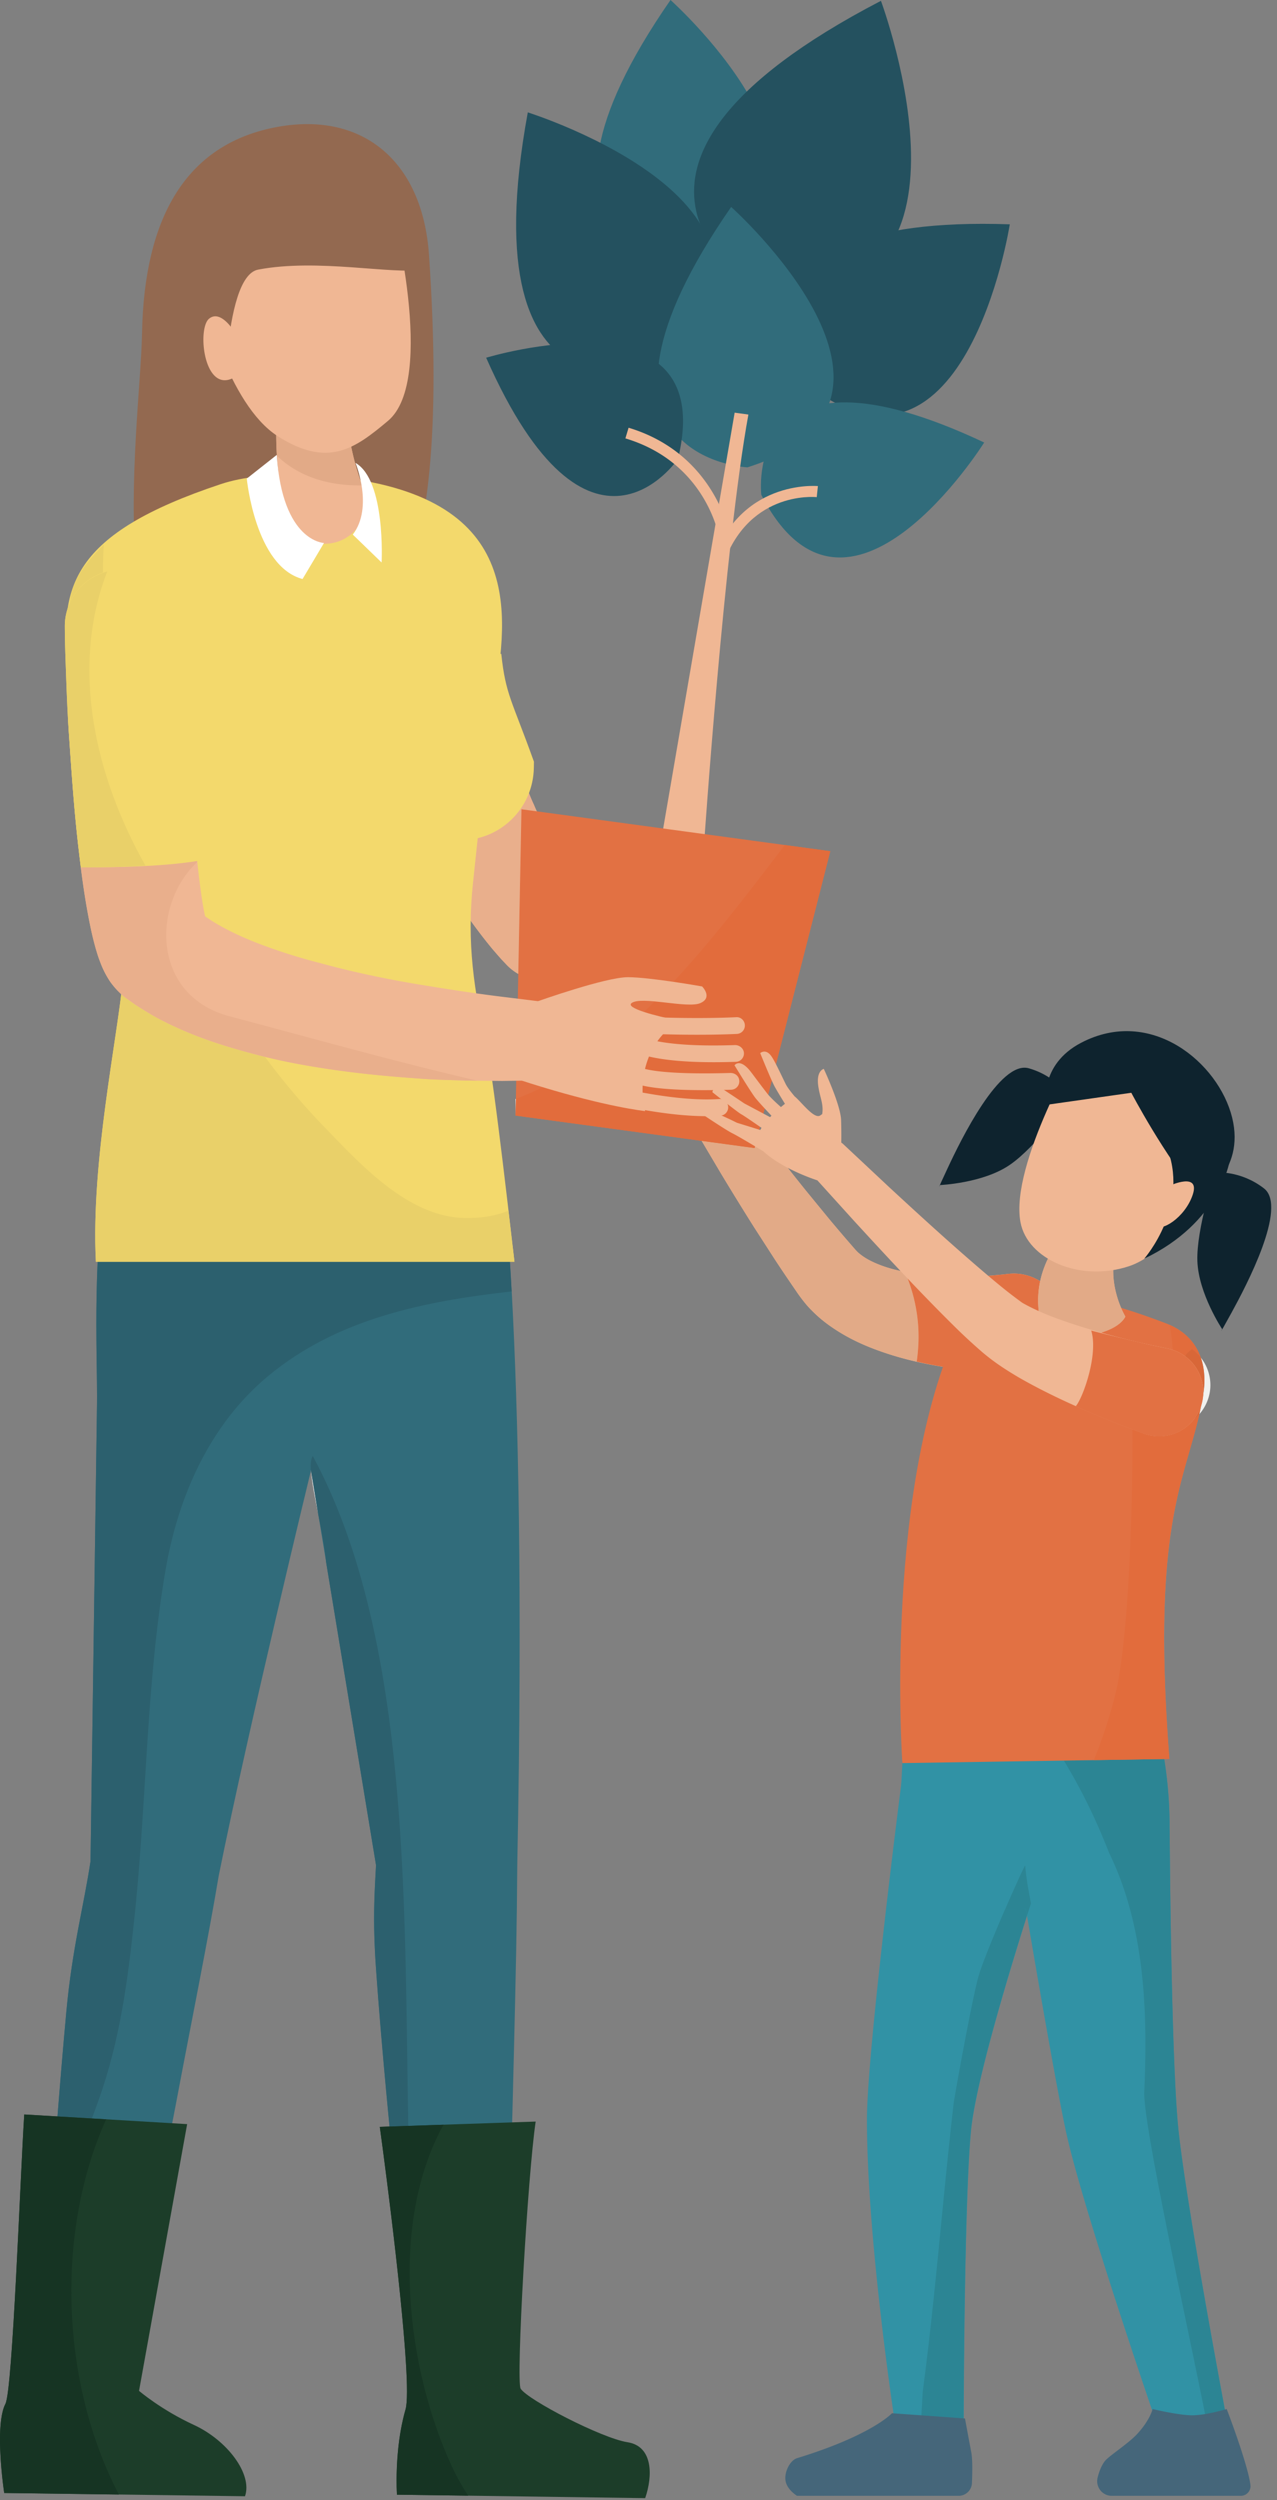 <svg width="184" height="360" fill="none" xmlns="http://www.w3.org/2000/svg"><rect width="100%" height="100%" fill="#808080" stroke="none"/><path d="M124.916 305.207c0 17.821 4.22 44.961 4.22 44.961a4.875 4.875 0 005.329 4.373c2.539-.251 4.422-2.427 4.394-4.931 0 0 .056-32.057 1.046-42.701.984-10.568 11.488-41.522 11.488-41.522-2.88.041-6.772-2.358-10.672-4.764-3.913-2.414-7.832-4.827-10.727-4.764-.007.007-5.078 39.381-5.078 49.348z" fill="#3192A5"/><path d="M146.148 183.381c-.335 0-.704.021-1.025.062l-.488.063c-.37.035-.914.084-1.598.154a58 58 0 01-5.88.16c-2.406-.056-5.21-.286-7.867-.913-1.333-.307-2.588-.74-3.662-1.263a9.176 9.176 0 01-1.43-.844c-.454-.342-.614-.446-1.332-1.29a231.616 231.616 0 01-3.439-4.032c-1.116-1.36-2.211-2.699-3.271-3.99a374.755 374.755 0 01-5.678-7.219c-1.625-2.149-2.986-3.934-3.934-5.189l-1.458-1.974-.035-.042a3.523 3.523 0 00-4.938-.733 3.552 3.552 0 00-.956 4.618l1.27 2.19a5043.69 5043.69 0 013.376 5.699 464.703 464.703 0 004.924 7.986c.935 1.451 1.904 2.944 2.881 4.464.983 1.5 2.071 3.111 3.083 4.576.383.579 1.339 1.918 2.225 2.783a19.049 19.049 0 002.846 2.393c1.953 1.353 3.934 2.322 5.824 3.061 3.787 1.479 7.282 2.211 10.26 2.713 2.978.489 5.447.698 7.198.803.893.042 1.598.07 2.072.09.53.007.816.007.816.007h.049a7.16 7.16 0 007.233-7.086 7.158 7.158 0 00-7.066-7.247z" fill="#F0B794"/><path d="M135.874 196.815c-.007 0-.021 0-.028-.007-2.978-.502-6.466-1.234-10.26-2.713-1.89-.739-3.871-1.709-5.824-3.063a19.397 19.397 0 01-2.846-2.392c-.886-.865-1.841-2.204-2.225-2.783a240.3 240.3 0 01-3.083-4.575c-.984-1.521-1.946-3.021-2.881-4.465a390.708 390.708 0 01-4.924-7.986c-1.046-1.765-1.96-3.313-2.699-4.554l7.616 1.032.642-2.518c.356.467.725.955 1.116 1.471a374.597 374.597 0 005.678 7.22c1.06 1.297 2.155 2.629 3.271 3.989a201.784 201.784 0 003.439 4.032c.718.844.878.949 1.332 1.29.411.3.886.586 1.43.844 1.074.523 2.33.956 3.662 1.263.362.084.732.167 1.102.237 1.381 3.202 2.099 6.696 1.932 10.33a29.026 29.026 0 01-.237 2.588 60.91 60.91 0 003.752.746c.014.014.028.014.035.014zm7.059-13.141c.035 0 .07-.007.104-.007.175-.014.335-.028.488-.049-.153.014-.313.028-.488.049-.034 0-.069 0-.104.007z" fill="#E2AA87"/><path d="M146.148 183.381c-.335 0-.704.021-1.025.063 0 0-.167.02-.488.062-.37.035-.914.084-1.598.154a60.148 60.148 0 01-5.88.16c-2.078-.049-4.45-.244-6.772-.704 1.388 3.208 2.106 6.717 1.946 10.351a29.026 29.026 0 01-.237 2.588c1.325.306 2.58.551 3.752.746a70.26 70.26 0 007.198.802c.893.042 1.598.07 2.072.091.53.007.816.007.816.007h.049a7.16 7.16 0 007.233-7.087c.049-3.941-3.118-7.184-7.066-7.233z" fill="#E27143"/><path d="M169.751 306.191c-1.032-10.644-1.22-42.765-1.22-42.765h-.014c.132-11.181-3.209-20.206-3.209-20.206l-34.086-2.372s-1.354 6.543-1.807 30.474c-.049 2.497 9.012 3.864 18.4 3.551 1.73 10.183 4.331 25.222 5.72 31.785 2.35 11.16 13.782 44.229 13.782 44.229a4.875 4.875 0 005.922 3.529c2.469-.628 4.011-3.062 3.606-5.531.007.007-6.047-31.925-7.094-42.694z" fill="#3192A5"/><path d="M176.887 349.115s0-.007 0 0c0-.007 0 0 0 0zm-.007-.042v-.007.007zm-.007-.042v-.006.006zm-.014-.09v-.008.008z" fill="#E5E4E4"/><path d="M174.788 353.712c-1.709-10.205-10.149-47.186-9.912-52.522.516-11.558.077-23.897-5.092-34.443-1.855-4.771-4.017-9.159-6.493-13.239l4.317-.069 10.142-.161c.439 2.804.767 6.04.767 9.493v.655h.014c0 .126.188 32.142 1.221 42.765 1.046 10.769 7.1 42.701 7.1 42.701 0 .014.007.027.007.041v.008c0 .014.007.027.007.041v.007c0 .014 0 .022.007.036v.006c0 .014.007.028.007.042v.049c0 .014.007.028.007.042a4.905 4.905 0 01-2.099 4.548z" fill="#2C8594"/><path d="M168.085 190.58c-18.38-7.066-27.182-4.974-29.324-.698-11.599 23.206-8.739 63.989-8.739 63.989l38.467-.6c-2.755-35.593 2.741-40.301 4.827-52.117.851-4.785-.705-8.831-5.231-10.574z" fill="#E27143"/><path d="M134.012 354.562a4.959 4.959 0 01-1.702-.314c.265-3.292.467-6.577.642-9.869 1.841-13.79 2.859-27.649 4.456-41.481.119-1.018 2.539-14.431 3.53-18.142.467-1.744 2.26-6.096 3.878-9.841h.335c.879 0 1.764-.014 2.657-.049.056.314.105.634.161.962-3.16 9.995-7.47 24.489-8.084 31.081-.991 10.644-1.047 42.701-1.047 42.701.028 2.504-1.855 4.68-4.394 4.931a4.168 4.168 0 01-.432.021z" fill="#2C8594"/><path d="M147.983 275.835a47.06 47.06 0 01-.161-.962c-.893.027-1.779.049-2.657.049h-.335c1.416-3.265 2.699-6.069 2.874-6.306l.014-.021a32.89 32.89 0 00.397 3.111c.147.795.286 1.59.433 2.385a95.421 95.421 0 00-.565 1.744z" fill="#2C8594"/><path d="M168.329 251.018c-2.176-31.06 2.204-37.442 4.485-47.388-2.281 9.946-6.668 16.328-4.485 47.388z" fill="#F3F3F1"/><path d="M157.615 253.439c1.207-3 2.232-6.083 3.034-9.229 2.191-8.6 2.644-31.074 2.504-39.806.049.02.098.034.147.055 1.604.593 2.525.936 2.525.936a6.265 6.265 0 002.204.397 6.402 6.402 0 004.785-2.162c-2.281 9.953-6.668 16.328-4.485 47.388.049.732.105 1.486.167 2.253l-.739.014-10.142.154zm11.321-55.983a23.866 23.866 0 00-.419-6.667c2.288 1.004 3.753 2.636 4.478 4.659a6.465 6.465 0 00-1.241-1.186c-.231.209-.482.405-.719.614a15.697 15.697 0 01-2.099 2.58z" fill="#E26C3C"/><path d="M148.248 153.827c-4.192-1.206-9.842 10.393-11.67 14.306-1.827 3.913-1.122 2.505-1.122 2.505s6.124-.252 9.995-2.874c3.878-2.616 8.802-9.577 8.802-9.577s-1.813-3.153-6.005-4.36z" fill="#0E232E"/><path d="M160.872 179.852l-7.533-2.1s-5.154 5.162-3.396 12.597c0 0 1.067 2.414 5.412 2.086 5.894-.439 6.787-2.867 6.787-2.867s-2.853-4.722-1.27-9.716z" fill="#F0B794"/><path d="M154.574 192.47c-3.69 0-4.625-2.121-4.625-2.121a13.05 13.05 0 01-.362-3.111c.007-5.719 3.759-9.486 3.759-9.486l7.534 2.1a10.182 10.182 0 00-.475 3.187c.007 3.641 1.751 6.529 1.751 6.529s-.893 2.428-6.787 2.867c-.286.021-.551.035-.795.035z" fill="#E2AA87"/><path d="M147.034 175.973c.991 5.364 8.559 8.685 15.624 6.355 7.066-2.337 13.413-14.578 13.413-14.578l-20.29-17.598c-.007 0-10.288 17.479-8.747 25.821z" fill="#F0B794"/><path d="M155.774 150.152c-6.11 3.195-5.043 8.942-5.043 8.942l12.276-1.744s4.799 9.144 9.814 15.017c0 0 6.668-3.529 4.715-11.446-1.96-7.917-11.697-16.035-21.762-10.769z" fill="#0E232E"/><path d="M164.869 181.239c10.902-5.196 12.283-13.984 12.283-13.984l-9.214-2.511c3.781 8.726-3.069 16.495-3.069 16.495z" fill="#0E232E"/><path d="M168.587 170.708l-2.253 5.747c.893 1.061 4.415-1.109 5.524-4.429 1.102-3.32-3.271-1.318-3.271-1.318z" fill="#F0B794"/><path d="M175.074 168.831s-2.714 8.084-2.546 12.765c.167 4.68 3.571 9.785 3.571 9.785s-.725 1.402 1.36-2.385c2.079-3.788 8.112-15.192 4.673-17.87-3.452-2.679-7.058-2.295-7.058-2.295z" fill="#0E232E"/><path d="M171.796 347.783c-1.953 0-5.713-.9-5.713-.9s-.404 1.632-2.253 3.613c-1.318 1.416-4.094 3.16-4.659 3.913-.503.67-.816 1.535-1.019 2.344-.321 1.332.663 2.622 2.03 2.622h18.603c.844 0 1.499-.739 1.387-1.576-.404-3.069-3.417-10.916-3.417-10.916s-3.006.9-4.959.9zm-32.755.453l-10.519-.753s-2.86 3.159-13.678 6.473c-1.004.306-1.897 2.029-1.646 3.313.251 1.276 1.646 2.106 1.646 2.106h23.29a1.912 1.912 0 001.911-1.827c.063-1.486.098-3.495-.105-4.492-.153-.782-.899-4.82-.899-4.82z" fill="#45667A"/><path d="M172.814 203.63c.181-.795.349-1.618.502-2.476.056-.314.105-.628.14-.942v-.007c0-.007-.001-.021.006-.028.189-1.702.049-3.293-.439-4.695 1.325 1.681 1.786 3.984.984 6.139a6.456 6.456 0 01-1.193 2.009z" fill="#F1F1EF"/><path d="M163.153 204.411c-1.569-.6-3.738-1.458-6.312-2.588l-.181-.084c.474.049.941.084 1.423.091h.244a15.12 15.12 0 0010.609-4.374 23.386 23.386 0 01-1.054 5.323c0 .007-.013.014-.041.014-.223 0-1.305-.412-2.386-.823-1.081-.412-2.162-.824-2.385-.824-.021 0-.042.008-.042.014.056.503.105 1.647.125 3.251zm10.303-4.199v-.007.007zm0-.035c.188-1.716.041-3.32-.461-4.729.007.014.021.02.028.034.488 1.402.621 2.993.433 4.695z" fill="#E26C3C"/><path d="M172.814 203.63zm.642-3.425c0-.007-.001-.021.006-.028-.007.007-.006.014-.006.028z" fill="#E4E4E2"/><path d="M168.029 205.792a6.265 6.265 0 01-2.204-.397s-.921-.343-2.525-.936c-.049-.021-.098-.035-.147-.055-.027-1.605-.069-2.748-.132-3.25a.059.059 0 01.042-.015c.223 0 1.304.412 2.385.823 1.081.412 2.163.824 2.386.824.021 0 .042-.008.042-.015a23.366 23.366 0 001.053-5.321 15.159 15.159 0 002.099-2.588c.237-.202.488-.398.719-.614.474.342.886.74 1.241 1.186.503 1.409.649 3.013.461 4.729 0 .007 0 .021-.007.028v.007c-.035.307-.084.621-.14.941a53.234 53.234 0 01-.502 2.476 6.292 6.292 0 01-4.771 2.177z" fill="#D86738"/><path d="M87.32 353.272c-5.23-.844-15.219-9.103-15.56-13.03l-7.75-.369s-3.508 8.335-4.429 18.17c0 0 5.796.502 9.374.125 1.186-.125 3.328.133 5.93.391 5.258.524 12.373 1.047 17.116-1.59 0 0 .55-2.853-4.68-3.697z" fill="#F0B794"/><path d="M87.32 353.272c-.502-.083-1.066-.251-1.645-.46-4.353 1.004-8.754 1.632-13.225.969a20.609 20.609 0 01-2.741-.614c-1.48-.083-2.95-.167-4.43-.202-1.652-.035-3.27-.46-4.763-1.178a62.622 62.622 0 00-.942 6.249s5.796.502 9.374.126c1.186-.126 3.328.132 5.93.39 5.258.523 12.373 1.047 17.116-1.59.007.007.558-2.846-4.674-3.69z" fill="#164074"/><path d="M28.849 353.886c-5.231-.844-14.515-10.504-14.857-14.438l-7.75-.37s-3.368 5.712-4.289 15.547c0 0 5.768 2.672 9.34 2.295 1.339-.14 3.808.475 6.738 1.088 4.882 1.026 11.062 2.044 15.498-.418 0-.007.551-2.86-4.68-3.704z" fill="#F0B794"/><path d="M28.849 353.886c-1.284-.209-2.811-.949-4.387-2.002-5.797.328-11.6-.293-17.117-2.336a14.063 14.063 0 01-4.109-2.407 49.777 49.777 0 00-1.283 7.484s5.768 2.672 9.34 2.295c1.339-.14 3.808.475 6.738 1.088 4.882 1.026 11.062 2.044 15.498-.419 0-.006.551-2.859-4.68-3.703z" fill="#164074"/><path d="M16.42 160.524c-3.46 18.665-2.338 34.192-2.442 41.676-.105 7.484-.935 65.802-.935 65.802-.962 6.438-2.63 12.346-3.487 21.707-2.162 23.617-3.878 52.626-3.878 52.626-.244 2.211.558 1.981 2.14 1.744.698-.105 1.542-.202 2.512-.098 2.992.328 4.164 1.981 4.764-.906 0 0 5.9-16.992 10.316-40.449 2.211-11.725 4.631-23.673 6.11-32.559 4.36-21.602 13.295-58.36 13.295-58.36l9.36 56.804h.014c-.195 3.816-.51 7.743-.02 14.718 1.68 24.05 5.921 59.978 5.921 59.978.188 3.201 3.962 2.902 7.156 2.714.656-.042 1.27-.029 1.835-.015 2.037.042 3.418.084 3.501-2.224 0 0 .907-24.071 1.472-48.275.286-12.101.419-17.8.481-26.937 1.556-79.328-2.706-104.284-2.706-104.284s-54.531-8.405-55.41-3.662z" fill="#316C7B"/><path d="M13.239 305.046l-4.96-.292c.398-5.043.824-10.156 1.277-15.045.865-9.368 2.525-15.269 3.488-21.707 0 0 .83-58.318.934-65.802.007-.349.007-.718.007-1.102 0-2.686-.104-6.194-.104-10.372 0-2.741.042-5.775.188-9.04h59.4c.083 1.339.167 2.762.25 4.276l-.132.007c-12.493 1.409-25.013 3.919-34.938 12.157-8.433 7.003-12.98 17.334-14.801 27.964-2.818 16.495-2.706 33.598-4.499 50.248-.956 8.928-2.058 17.367-5.07 25.863-.336.948-.685 1.897-1.04 2.845z" fill="#2C606E"/><path d="M54.182 268.519h-.014l-7.177-43.539v-.007l7.177 43.538h.014v.008zm-8.328-50.472c-.481-2.42-.948-4.701-1.046-6.32 0-.007.007-.013.007-.013l1.04 6.333z" fill="#E5E4E4"/><path d="M56.121 306.198c-.76-7.875-1.471-15.931-1.96-22.969a102.08 102.08 0 01-.258-7.01c0-3.042.16-5.392.28-7.708h-.015l-7.177-43.538c-.195-2.148-.677-4.603-1.144-6.933l-1.046-6.333-.007.013c-.056-.941.014-1.667.272-2.064 14.215 26.31 13.155 65.649 13.768 96.451l-2.713.091z" fill="#2C606E"/><path d="M39.43 18.38c-12.527 2.538-18.665 12.792-18.965 29.65-.244 13.762-7.443 58.542 16.552 53.576 17.458-3.613 28.29-13.846 24.796-64.896-.935-13.734-9.856-20.877-22.383-18.33z" fill="#936950"/><path d="M80.82 123.507c-.16-.272-.32-.537-.495-.83-.537-.962-1.123-2.002-1.688-3.146-.565-1.144-1.165-2.343-1.702-3.634-.586-1.262-1.088-2.629-1.618-3.996-.538-1.367-.956-2.811-1.451-4.22-.405-1.444-.816-2.881-1.214-4.304-.328-1.444-.648-2.86-.962-4.234-.244-1.388-.475-2.734-.698-4.003-.237-1.27-.314-2.498-.467-3.614-.126-1.123-.286-2.14-.314-3.062-.056-.913-.112-1.715-.154-2.378l-.132-2.064-.028-.468c-.342-5.322-4.931-9.36-10.246-9.012-5.315.349-9.347 4.946-8.998 10.268.014.223.042.474.07.69 0 0 .125.893.341 2.462.112.782.245 1.73.398 2.818.126 1.088.397 2.309.648 3.641.28 1.325.503 2.776.886 4.283.377 1.506.782 3.097 1.2 4.736.502 1.618 1.019 3.299 1.542 5.001.606 1.681 1.214 3.383 1.855 5.078.719 1.667 1.367 3.362 2.141 4.973.768 1.618 1.507 3.209 2.337 4.708.781 1.514 1.618 2.944 2.427 4.29.802 1.353 1.633 2.595 2.393 3.746a72.181 72.181 0 004.087 5.433c.572.663.977 1.137 1.402 1.597.335.349.51.537.51.537a7.539 7.539 0 002.162 1.632c.53.398 1.109.74 1.757.991.412.167.872.293 1.29.384 0 0 .859.174 2.358.481.747.146 1.668.348 2.665.439l.37.042a22.53 22.53 0 01-4.597-6.458c-2.379-4.96-1.012-9.633 1.925-12.807z" fill="#F0B794"/><path d="M74.675 140.233a7.51 7.51 0 01-1.8-1.436s-.174-.188-.509-.537c-.418-.454-.823-.928-1.402-1.598a72.66 72.66 0 01-3.146-4.087c.021-1.758.133-3.571.335-5.476l.677-6.41a10.585 10.585 0 007.38-6.48c.23.572.467 1.138.725 1.682.132.313.272.627.405.934l-2.205-.3-.46 23.708z" fill="#E9AF8C"/><path d="M68.153 127.1l2.386-22.586c2.023-12.213 6.577-29.63-15.736-34.805-6.535-1.514-16.6-2.12-22.969-.007-21.525 7.156-23.526 14.78-21.86 26.903 0 0 8.775 33.298 7.792 43.886-.865 9.312-4.688 26.729-3.948 41.189H74.13c-.23-1.772-2.922-25.913-3.94-30.537-1.905-8.594-2.958-15.304-2.038-24.043z" fill="#F3D96C"/><path d="M73.9 179.761c0-.014-.006-.021-.006-.028 0 .007.007.014.007.028zm-.006-.056c-.112-.948-.251-2.183-.419-3.599.168 1.416.307 2.651.419 3.599z" fill="#F5F6F4"/><path d="M74.124 181.679H13.818a70.798 70.798 0 01-.091-3.871c.007-12.255 2.65-25.857 3.746-34.638l.111.104a.363.363 0 00-.042-.027s.112.091.223.188c.12.091.23.188.23.188l-.006-.007.125.091.495.349.998.704c.956.6 2.016 1.276 2.95 1.779 3.544 1.897 7.017 3.195 10.407 4.227 1.765.53 3.516 1.011 5.231 1.43a100.029 100.029 0 008.65 10.197c5.21 5.378 12.06 12.897 20.22 12.988h.244c2.372 0 4.332-.377 5.95-1.053.07.6.14 1.178.202 1.729 0 .014.007.035.007.049.167 1.416.307 2.651.419 3.599 0 .007 0 .014.007.021 0 .007 0 .021.007.028.118.997.195 1.674.223 1.925zM10.03 86.874c.405-3.16 1.876-5.44 4.918-8.453a86.222 86.222 0 00-.112 4.024 8.222 8.222 0 00-4.806 4.43z" fill="#E9D069"/><path d="M52.376 70.392l-.063-.16s-.077-.216-.217-.593-.334-.914-.536-1.576a38.465 38.465 0 01-1.2-5.05 43.31 43.31 0 01-.607-6.975v-.412l.007-.153.007-.28a4.712 4.712 0 00-4.597-4.82 4.704 4.704 0 00-4.757 3.998s-.048.327-.14.9c-.069.536-.173 1.29-.25 2.182a54.105 54.105 0 00-.203 6.536 49.29 49.29 0 00.635 6.613c.14.906.3 1.666.419 2.197.118.53.181.837.181.837.684 3.187 3.822 5.217 7.003 4.526a5.905 5.905 0 004.52-7.017 4.952 4.952 0 00-.202-.753z" fill="#F0B794"/><path d="M40.051 57.147c.077-.768.16-1.416.223-1.89.077-.51.126-.824.14-.886a35.67 35.67 0 01-.14.885c-.063.482-.146 1.13-.223 1.89z" fill="#875F49"/><path d="M51.853 69.897c-4.457 0-8.664-1.144-11.949-4.269-.028-.509-.056-1.025-.077-1.541v-.105a53.108 53.108 0 01.223-6.822c.078-.767.161-1.415.224-1.89.077-.509.125-.823.14-.885v-.014a4.7 4.7 0 014.645-3.997h.111a4.703 4.703 0 014.597 4.694v.119l-.007.279-.007.153v.419a43.29 43.29 0 00.607 6.975 38.177 38.177 0 001.2 5.05c.202.67.397 1.206.536 1.576l.091.251a5.305 5.305 0 01-.334.007z" fill="#E2AA87"/><path d="M41.32 30.397l-12.094 12.45s3.57 15.367 10.804 19.97c7.233 4.597 11.097 1.8 15.882-2.225 7.08-5.956.453-31.15.453-31.15l-15.045.955z" fill="#F0B794"/><path d="M32.63 98.474c-5.839-.084-10.637 4.596-10.721 10.442l-.014.864c-.084 5.845 4.59 10.651 10.428 10.735l33.877.467c5.838.084 10.637-4.596 10.721-10.441l.014-.865c-3.201-8.914-4.08-9.64-4.708-15.527L32.63 98.474z" fill="#F3D96C"/><path d="M51.225 66.654s2.637 6.375-.39 10.323l4.15 4.017s.613-11.822-3.76-14.34zm-11.348-1.151l-4.318 3.41s1.207 12.653 8.035 14.46l3.09-5.19s-5.998-.153-6.807-12.68z" fill="#fff"/><path d="M96.612 0c-25.09 36.18 2.343 37.498 2.343 37.498C128.188 28.214 96.612 0 96.612 0z" fill="#316C7B"/><path d="M108.504 41.146C144.641 47.661 126.932.119 126.932.119c-46.747 24.287-18.428 41.027-18.428 41.027z" fill="#24515F"/><path d="M76.049 16.182c-8.705 47.403 19.23 36.32 19.23 36.32 24.957-22.474-19.23-36.32-19.23-36.32zm39.256 38.412C138.936 74.173 145.5 32.3 145.5 32.3c-43.957-1.513-30.195 22.293-30.195 22.293z" fill="#24515F"/><path d="M105.351 29.797c-25.09 36.18 2.344 37.499 2.344 37.499 29.225-9.284-2.344-37.499-2.344-37.499z" fill="#316C7B"/><path d="M70.05 51.51c14.817 33.538 27.636 14.58 27.636 14.58 6.068-24.84-27.636-14.58-27.636-14.58z" fill="#24515F"/><path d="M109.696 71.25c12.325 24.022 32.114-7.533 32.114-7.533-34.994-16.482-32.114 7.533-32.114 7.533z" fill="#316C7B"/><path d="M95.272 120.954l6.159.837s2.944-43.161 6.403-62.099l-1.98-.271-10.582 61.533z" fill="#F0B794"/><path d="M74.284 160.635l34.443 4.674 10.902-42.743-44.494-6.041-.85 44.11z" fill="#E27143"/><path d="M74.284 160.635l-.02-2.385c.02-.007.048-.014.07-.028l-.05 2.413zm45.345-38.069l-6.55-.886 6.55.886z" fill="#F1F1EF"/><path d="M108.727 165.309l-34.443-4.674.05-2.413c15.749-5.769 29.329-24.259 38.753-36.542l6.549.886-10.909 42.743z" fill="#E26C3C"/><path d="M102.38 81.706l1.541.46c3.439-11.48 13.344-10.623 13.762-10.58l.167-1.598c-.125 0-11.648-1.06-15.47 11.718z" fill="#F0B794"/><path d="M90.571 61.59l-.46 1.534c11.62 3.488 13.462 13.957 13.531 14.397l1.584-.258c-.021-.105-2.051-11.886-14.655-15.673zm-62.664 69.081l-.118-.098.481.383.084.07-.447-.355zm49.62 13.49l-.125-.015-4.353-.536c-2.762-.328-6.702-.873-11.355-1.64-4.659-.732-10.044-1.785-15.554-3.292a80.6 80.6 0 01-8.23-2.567c-2.686-.99-5.253-2.183-7.373-3.508l-.984-.656c-.09-.425-.188-.9-.279-1.423-.46-2.685-.78-5.74-1.088-8.642-.55-5.873-1.032-11.481-1.367-16.287a878.656 878.656 0 01-.272-3.676c-5.266.475-10.54.921-15.798 1.591-.314.042-.628.042-.942.049.056 1.025.125 2.085.202 3.194.342 4.946.718 10.707 1.5 16.985.383 3.166.83 6.382 1.59 10.002a45 45 0 00.726 2.929c.174.572.306 1.061.606 1.828.23.614.593 1.555 1.451 2.859.363.503.767.991 1.207 1.43l.335.328.174.154c-.112-.084.035.034.188.153l.23.181.126.091.495.348.998.705c.955.6 2.016 1.277 2.95 1.779 3.544 1.897 7.017 3.194 10.407 4.227 3.39 1.018 6.703 1.841 9.89 2.434 6.39 1.186 12.298 1.744 17.334 2.099 2.517.21 4.826.217 6.87.301 2.037.028 3.808.048 5.273.062 2.916-.041 4.583-.07 4.583-.07a5.725 5.725 0 005.594-5.036c.362-3.138-1.87-5.998-5.008-6.381z" fill="#F0B794"/><path d="M68.383 155.599a79.709 79.709 0 00-1.325-.013c-2.037-.077-4.352-.091-6.87-.301-5.036-.348-10.944-.906-17.333-2.099a88.543 88.543 0 01-4.66-1.004 82.05 82.05 0 004.66 1.004c6.389 1.186 12.297 1.744 17.333 2.099 2.518.21 4.826.217 6.87.301.454.007.9.013 1.325.013zm-39.96-31.45z" fill="#E7CE69"/><path d="M68.767 155.606c-.125 0-.258-.007-.384-.007a80.473 80.473 0 00-1.325-.013c-2.037-.077-4.352-.091-6.87-.301-5.036-.348-10.944-.906-17.333-2.099a88.52 88.52 0 01-4.66-1.004c-1.715-.419-3.466-.9-5.23-1.43-3.39-1.026-6.871-2.33-10.408-4.227-.927-.509-1.994-1.179-2.95-1.779l-.997-.705-.496-.348-.125-.091a.04.04 0 01.007.008s-.119-.091-.23-.189c-.112-.091-.223-.181-.223-.188 0 0 .013.007.041.028l-.174-.154-.335-.328c-.44-.439-.844-.927-1.207-1.429a13.643 13.643 0 01-1.45-2.861c-.3-.76-.433-1.248-.607-1.826a44.605 44.605 0 01-.726-2.93c-.753-3.585-1.2-6.78-1.583-9.919.042.356.09.719.14 1.074 5.203-.021 11.501-.104 16.753-.927.007.055.015.111.021.174-6.563 6.11-6.591 19.237 4.687 22.209 11.879 3.146 23.737 6.5 35.664 9.262z" fill="#E9AF8C"/><path d="M25.613 89.56c-.328-4.206-3.837-7.547-8.12-7.554h-.006.007c4.282.007 7.79 3.348 8.119 7.554z" fill="#E7CE69"/><path d="M28.005 105.63c-.718-9.625-2.393-16.07-2.393-16.07-.327-4.206-3.836-7.547-8.119-7.554A8.155 8.155 0 009.34 90.16v.111s0 1.674.097 4.555c.112 2.88.21 6.996.565 11.934.342 4.945.719 10.707 1.5 16.984.049.384.098.768.146 1.158 5.594-.028 12.465-.111 17.926-1.123-.07-.627-.132-1.248-.202-1.862-.544-5.873-1.032-11.481-1.367-16.287z" fill="#F3D96C"/><path d="M11.648 124.902c-.048-.383-.104-.774-.146-1.158-.781-6.277-1.158-12.046-1.5-16.984-.355-4.938-.453-9.053-.565-11.934-.09-2.665-.097-4.297-.097-4.527v-.321c.083-3.718 2.671-6.793 6.124-7.686l-.119.272c-5.168 13.678-1.688 29.162 5.608 42.066-3.09.195-6.208.258-9.305.272z" fill="#E9D069"/><path d="M27.97 349.185c-4.778-2.204-7.937-4.924-7.937-4.924l6.933-38.405-23.471-1.395c-.572 8.921-1.667 39.646-2.714 41.669-1.646 3.187-.174 12.834-.174 12.834l34.694.474c1.11-3.187-2.56-8.049-7.33-10.253z" fill="#1C3D29"/><path d="M17.13 359.194l-16.523-.223S0 355.016 0 351.326c0 3.683.607 7.645.607 7.645l16.524.223zm-8.85-54.44l-4.785-.286 4.784.286z" fill="#E5E4E4"/><path d="M15.296 305.172l-2.057-.118 2.057.118z" fill="#2C606E"/><path d="M13.239 305.046l-4.96-.292 4.96.292z" fill="#265661"/><path d="M17.13 359.194l-16.523-.223S0 355.016 0 351.326c0-2.064.188-4.045.781-5.189 1.047-2.023 2.135-32.755 2.714-41.669l4.784.286 4.96.293 2.057.118-.014.028c-7.254 16.091-6.598 37.826 1.849 54.001z" fill="#163423"/><path d="M90.397 351.654c-3.732-.586-14.334-6.082-15.374-7.701-.704-1.088 1.026-30.92 2.163-38.467l-22.46.761c1.046 7.575 4.834 36.772 3.711 40.685-1.681 5.859-1.235 12.283-1.235 12.283l35.761.495c1.103-3.195 1.158-7.477-2.566-8.056z" fill="#1C3D29"/><path d="M54.72 306.247l1.401-.049-1.402.049z" fill="#E5E4E4"/><path d="M58.842 306.107l5.057-.174-5.057.174z" fill="#2C606E"/><path d="M56.121 306.198l2.72-.091-2.72.091z" fill="#265661"/><path d="M67.456 359.354l-10.26-.139s-.056-.767-.056-2.009c0-2.358.188-6.438 1.29-10.267.146-.495.21-1.402.21-2.616 0-8.363-3.007-31.457-3.914-38.07l1.402-.049 2.72-.09 5.057-.175c-7.91 14.299-5.245 35.245 1.193 49.175.684 1.499 1.493 2.894 2.358 4.24z" fill="#163423"/><path d="M90.46 140.708c-3.21 0-12.932 3.453-12.932 3.453l-2.867 11.271c9.953 3.25 15.966 4.262 18.295 4.561-1.192-4.826.489-10.476 5.023-13.001-3.704-.718-7.847-1.855-6.99-2.546 1.34-1.074 8.036.802 9.905 0 1.877-.802.272-2.406.272-2.406s-7.491-1.332-10.707-1.332z" fill="#F0B794"/><path d="M106.07 146.469c-5.769.265-11.746 0-11.81 0-.676-.049-1.227.482-1.255 1.151a1.202 1.202 0 001.151 1.256c.042 0 2.741.118 6.278.118 1.778 0 3.773-.028 5.74-.118a1.207 1.207 0 001.151-1.256c-.028-.669-.586-1.207-1.255-1.151zm-2.442 11.781c-9.158.628-23.492-4.046-23.638-4.095a1.192 1.192 0 00-1.52.768 1.2 1.2 0 00.767 1.52c.565.189 13.064 4.276 22.557 4.276.683 0 1.36-.021 2.009-.069a1.203 1.203 0 001.116-1.284c-.049-.662-.635-1.151-1.291-1.116zm2.323-7.77c-10.671.377-13.482-1.185-13.601-1.262a1.211 1.211 0 00-1.653.278 1.21 1.21 0 00.25 1.688c.266.196 2.686 1.765 11.914 1.765.977 0 2.037-.021 3.167-.056a1.208 1.208 0 001.165-1.248c-.021-.663-.614-1.144-1.242-1.165z" fill="#F0B794"/><path d="M105.288 154.497c-10.462.307-12.827-.663-13.196-.865a1.2 1.2 0 00-1.228-.439 1.206 1.206 0 00-.907 1.444c.154.669.537 2.336 11.495 2.336 1.179 0 2.476-.021 3.906-.062a1.202 1.202 0 001.165-1.242c-.014-.662-.53-1.151-1.235-1.172z" fill="#F0B794"/><path d="M40.204 24.929c-26.393 6.124-9.102 30.886-7.903 36.919 0 0-.39-22.014 4.89-23.025 8.614-1.646 19.37.746 23.778 0 0 0 4.966-19.865-20.765-13.894z" fill="#936950"/><path d="M30.118 45.896c-1.73 1.444-.753 10.763 3.537 8.503l.209-6.487s-2.016-3.453-3.746-2.016zm139.083 148.555a6.717 6.717 0 00-.865-.252l-.154-.035s-.851-.174-2.336-.488a140.848 140.848 0 01-6.229-1.527c-2.546-.698-5.503-1.577-8.419-2.714-1.395-.558-2.922-1.276-3.913-1.855-1.555-1.13-2.671-2.022-4.115-3.222-5.517-4.625-10.951-9.633-14.99-13.358-4.017-3.766-6.703-6.277-6.703-6.277l-.034-.035-.224-.167c.014-.796.014-1.988-.028-3.265-.083-2.204-2.49-7.344-2.49-7.344s-1.123.223-.795 2.497c.244 1.681.788 2.546.565 4.01l-.216.147c-.851.767-2.748-1.863-3.732-2.672h-.007c-.593-.704-1.081-1.346-1.311-1.806-.865-1.765-1.632-3.453-2.134-4.101-.788-1.019-1.535-.349-1.535-.349s1.472 3.647 2.044 4.75c.237.446.858 1.485 1.521 2.552-.189.147-.377.3-.579.468-.865-.767-1.619-1.493-1.996-1.981-2.273-2.95-2.434-3.327-3.047-3.857-1.109-.963-1.647-.175-1.647-.175s2.204 3.614 2.937 4.604c.335.454 1.367 1.569 2.386 2.651l-.196.209-3.711-1.974s-1.813-1.221-2.971-1.974c-1.458-.956-1.632.356-1.632.356s3.78 2.992 4.157 3.173c.3.147 2.148 1.423 2.922 1.96l-.181.307-3.362-1.039s-3.048-1.528-3.948-1.688c-.906-.16-.809.614-.809.614s3.174 2.127 4.087 2.581c.914.446 4.437 2.58 4.437 2.58v-.007c2.713 2.497 7.156 3.997 7.826 4.213 1.011 1.116 2.929 3.236 5.426 5.991 3.774 4.102 8.761 9.536 14.139 14.858a84.328 84.328 0 004.24 3.927c1.912 1.604 3.53 2.601 5.218 3.606 3.299 1.89 6.375 3.319 9.026 4.491a145.813 145.813 0 006.458 2.644c1.605.593 2.526.935 2.526.935a6.373 6.373 0 008.188-3.774c1.2-3.292-.488-6.968-3.794-8.188z" fill="#F0B794"/><path d="M169.201 194.45a6.874 6.874 0 00-.865-.251l-.154-.035s-.851-.174-2.336-.488c-1.305-.293-6.508-1.534-8.614-2.085 1.06 3.446-1.221 9.764-2.232 10.894.272.119.557.252.816.37a145.267 145.267 0 006.459 2.644l2.524.934a6.373 6.373 0 008.189-3.773c1.207-3.313-.481-6.989-3.787-8.21z" fill="#E27143"/></svg>